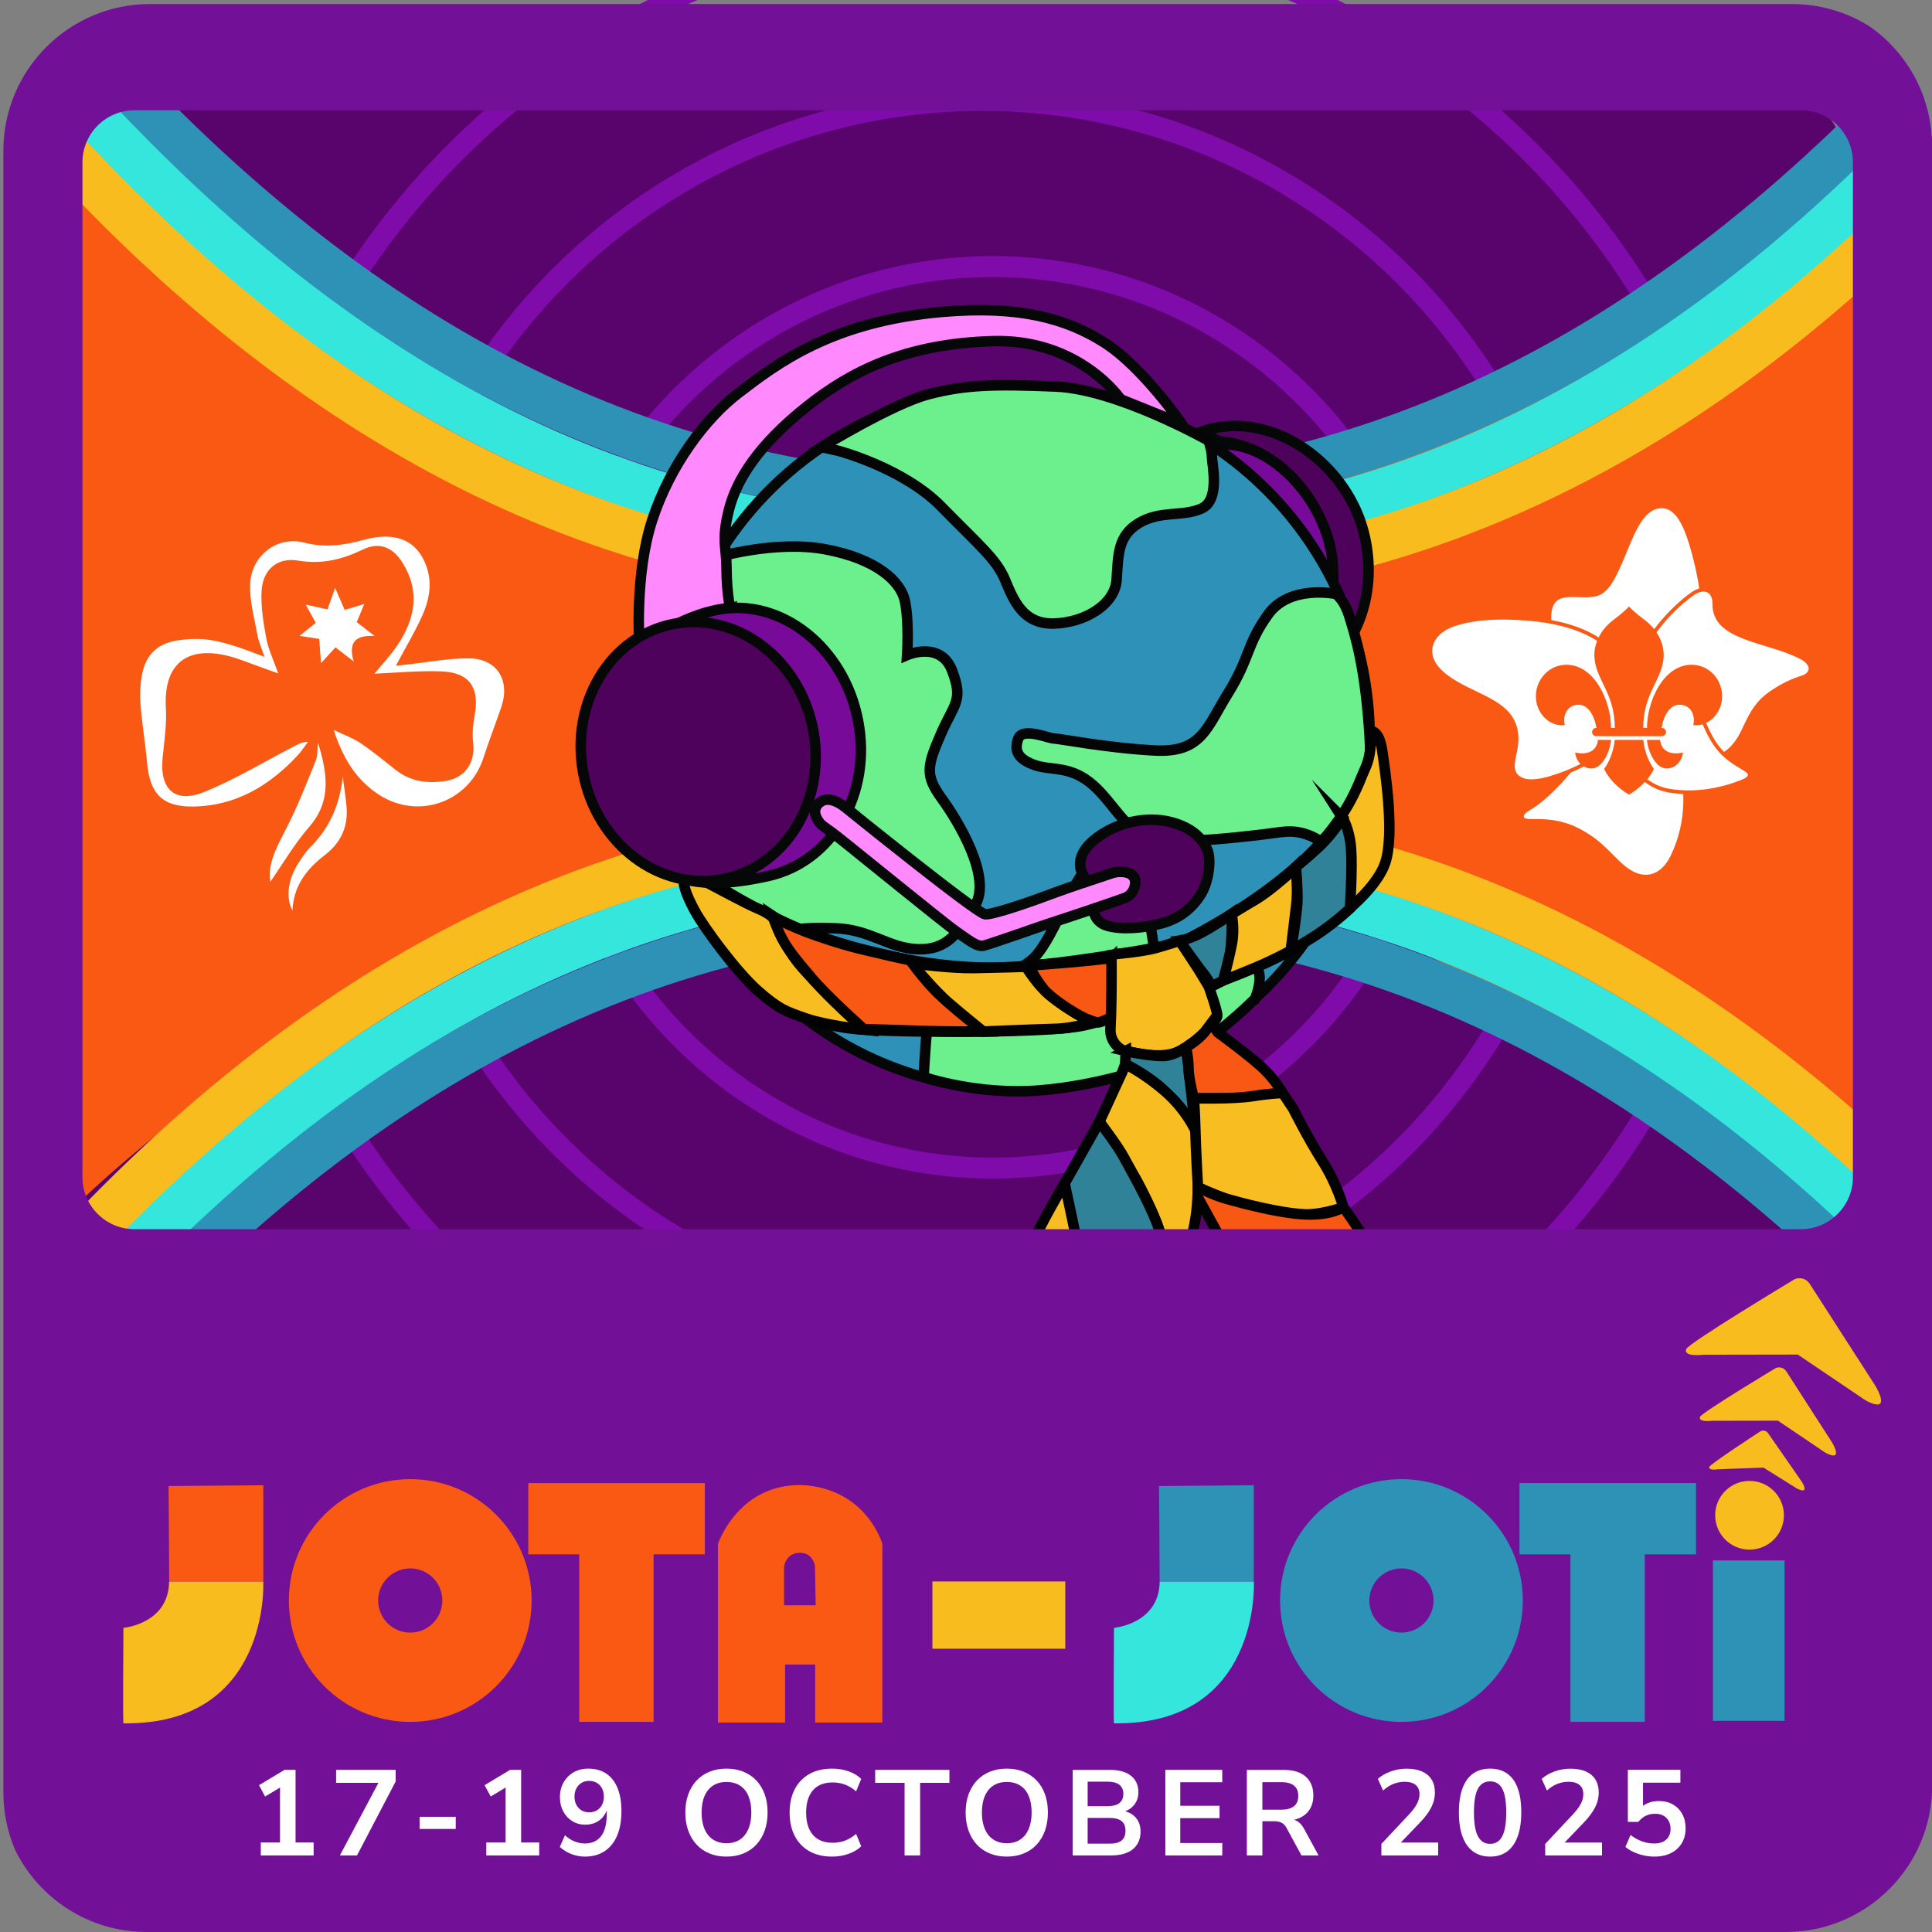 <?xml version="1.0" encoding="UTF-8"?>
<!-- Created with Inkscape (http://www.inkscape.org/) -->
<svg width="48.75mm" height="48.75mm" version="1.1" viewBox="0 0 48.75 48.75" xmlns="http://www.w3.org/2000/svg" xmlns:xlink="http://www.w3.org/1999/xlink">
 <rect x="0" y="0" width="48.75" height="48.75" fill="#808080" stroke="none"/>
 <defs>
  <clipPath id="SVGID_10_">
   <use overflow="visible" xlink:href="#SVGID_9_"/>
  </clipPath>
  <rect id="SVGID_9_" width="595.28" height="841.89"/>
  <clipPath id="clipPath36">
   <path d="m125.75 124.14h-41.357c-2.042 0-3.696 1.655-3.696 3.696v41.357c0 2.042 1.655 3.697 3.696 3.697h41.357c2.042 0 3.697-1.655 3.697-3.697v-41.357c0-2.042-1.655-3.696-3.697-3.696" stroke-width=".265"/>
  </clipPath>
 </defs>
 <g transform="translate(-80.692 -124.14)">
  <g clip-path="url(#clipPath36)">
   <path transform="matrix(.265 0 0 .265 25.859 56.783)" d="m377.36 373.02h-159.43c-2.74 0-4.961-2.221-4.961-4.961v-99.411c0-2.74 2.221-4.961 4.961-4.961h159.43c2.74 0 4.961 2.221 4.961 4.961v99.411c0 2.74-2.221 4.961-4.961 4.961" clip-path="none" fill="#59046c"/>
   <g fill="none" stroke="#7f0baa" stroke-miterlimit="10" stroke-width="2">
    <ellipse transform="matrix(.265 0 0 .265 25.859 56.783)" cx="301.45" cy="322.48" rx="42.273" ry="42.922" clip-path="none"/>
    <ellipse transform="matrix(.265 0 0 .265 25.859 56.783)" cx="300.45" cy="321.9" rx="57.287" ry="58.167" clip-path="none"/>
    <ellipse transform="matrix(.265 0 0 .265 25.859 56.783)" cx="301.45" cy="321.45" rx="72.962" ry="74.082" clip-path="none"/>
   </g>
   <path transform="matrix(.265 0 0 .265 25.859 56.783)" d="m214.48 277.72 0.122 90.805s38.421-37.679 82.513-36.07c44.091 1.609 86.648 39.545 86.648 39.545l-0.382-106.04s-43.718 40.549-84.013 41.71c-43.873 1.264-84.643-39.255-84.643-39.255v0.634z" clip-path="none" fill="#f95913"/>
   <path transform="matrix(.265 0 0 .265 25.859 56.783)" d="m300.4 303.74c-36.295 0-64.632-19.129-85.841-42.443l2.431-3.914c21.208 23.314 48.23 42.144 84.525 42.144z" clip-path="none" fill="#2e91b6"/>
   <path transform="matrix(.265 0 0 .265 25.859 56.783)" d="m298.67 307.83c-36.295 0-64.632-19.129-85.841-42.443l2.431-3.914c21.208 23.314 48.23 42.144 84.525 42.144z" clip-path="none" fill="#34e6db"/>
   <path transform="matrix(.265 0 0 .265 25.859 56.783)" d="m296.44 311.67c-36.295 0-64.632-19.129-85.841-42.443l2.431-3.914c21.208 23.314 48.23 42.144 84.525 42.144z" clip-path="none" fill="#f8bc1f"/>
   <path transform="matrix(.265 0 0 .265 25.859 56.783)" d="m306.94 303.74c36.295 0 64.632-19.129 85.841-42.443l-2.431-3.914c-21.208 23.314-48.23 42.144-84.525 42.144z" clip-path="none" fill="#2e91b6"/>
   <path transform="matrix(.265 0 0 .265 25.859 56.783)" d="m308.67 307.83c36.295 0 64.632-19.129 85.841-42.443l-2.431-3.914c-21.208 23.314-48.23 42.144-84.525 42.144z" clip-path="none" fill="#34e6db"/>
   <path transform="matrix(.265 0 0 .265 25.859 56.783)" d="m310.9 311.67c36.295 0 64.632-19.129 85.841-42.443l-2.431-3.914c-21.208 23.314-48.23 42.144-84.525 42.144z" clip-path="none" fill="#f8bc1f"/>
   <path transform="matrix(.265 0 0 .265 25.859 56.783)" d="m307.2 338.72c36.295 0 64.632 19.129 85.841 42.443l-2.431 3.914c-21.208-23.314-48.23-42.144-84.525-42.144z" clip-path="none" fill="#2e91b6"/>
   <path transform="matrix(.265 0 0 .265 25.859 56.783)" d="m308.93 334.63c36.295 0 64.632 19.129 85.841 42.443l-2.431 3.914c-21.208-23.314-48.23-42.144-84.525-42.144z" clip-path="none" fill="#34e6db"/>
   <path transform="matrix(.265 0 0 .265 25.859 56.783)" d="m311.16 330.79c36.295 0 64.632 19.129 85.841 42.443l-2.431 3.914c-21.208-23.314-48.23-42.144-84.525-42.144z" clip-path="none" fill="#f8bc1f"/>
   <path transform="matrix(.265 0 0 .265 25.859 56.783)" d="m300.66 338.72c-36.295 0-64.632 19.129-85.841 42.443l2.431 3.914c21.208-23.314 48.23-42.144 84.525-42.144z" clip-path="none" fill="#2e91b6"/>
   <path transform="matrix(.265 0 0 .265 25.859 56.783)" d="m298.93 334.63c-36.295 0-64.632 19.129-85.841 42.443l2.431 3.914c21.208-23.314 48.23-42.144 84.525-42.144z" clip-path="none" fill="#34e6db"/>
   <path transform="matrix(.265 0 0 .265 25.859 56.783)" d="m296.7 330.79c-36.295 0-64.632 19.129-85.841 42.443l2.431 3.914c21.208-23.314 48.23-42.144 84.525-42.144z" clip-path="none" fill="#f8bc1f"/>
   <path transform="matrix(.265 0 0 .265 25.859 56.783)" d="m323 296.2c4.668 0.33 9.005 4.199 10.398 9.736 0.926 3.687 0.353 7.341-1.302 10.108l2.428 0.302c2.44-2.913 3.397-7.333 2.173-11.749-1.799-6.492-8.884-11.557-15.38-9.328z" clip-path="none" fill="#4f025b"/>
   <path transform="matrix(.265 0 0 .265 25.859 56.783)" d="m323 296.2c4.668 0.33 9.005 4.199 10.398 9.736 0.926 3.687 0.353 7.341-1.302 10.108l2.428 0.302c2.44-2.913 3.397-7.333 2.173-11.749-1.799-6.492-8.884-11.557-15.38-9.328z" clip-path="none" fill="none" stroke="#060707" stroke-miterlimit="10"/>
   <path transform="matrix(.265 0 0 .265 25.859 56.783)" d="m333.85 308.69c0 6.122-2.764 10.984-7.638 10.984-4.875 0-10.306-5.354-10.306-11.476 0-6.123 2.777-11.705 7.651-11.705s10.293 6.075 10.293 12.197" clip-path="none" fill="#770a98"/>
   <path transform="matrix(.265 0 0 .265 25.859 56.783)" d="m333.85 308.69c0 6.122-2.764 10.984-7.638 10.984-4.875 0-10.306-5.354-10.306-11.476 0-6.123 2.777-11.705 7.651-11.705s10.293 6.075 10.293 12.197z" clip-path="none" fill="none" stroke="#060707" stroke-miterlimit="10"/>
   <path transform="matrix(.265 0 0 .265 25.859 56.783)" d="m337.34 324.51c0 18.491-14.985 33.481-33.469 33.481s-33.469-14.99-33.469-33.481c0-11.557 5.853-21.746 14.756-27.763 5.342-3.61 11.781-5.718 18.713-5.718 18.484 0 33.469 14.99 33.469 33.481" clip-path="none" fill="#2e91b7"/>
   <path transform="matrix(.265 0 0 .265 25.859 56.783)" d="m337.34 324.51c0 18.491-14.985 33.481-33.469 33.481s-33.469-14.99-33.469-33.481c0-11.557 5.853-21.746 14.756-27.763 5.342-3.61 11.781-5.718 18.713-5.718 18.484 0 33.469 14.99 33.469 33.481z" clip-path="none" fill="none" stroke="#050606" stroke-miterlimit="10"/>
   <path transform="matrix(.265 0 0 .265 25.859 56.783)" d="m286.8 297.12s6.163 1.631 9.761 5.31c3.597 3.679 5.232 4.987 6.05 6.95 0.818 1.962 1.717 4.251 4.66 4.169 2.944-0.081 5.805-1.798 5.969-4.169 0.163-2.371 0.081-4.17 2.125-5.397 2.044-1.226 4.17-0.572 5.969-1.389 1.799-0.818 0.981-4.252 0.981-4.906s-0.327-1.553-0.327-1.553-8.667-4.906-14.553-5.151c-5.887-0.246-8.667-0.164-12.101 0.735-3.434 0.9-10.176 5.028-10.176 5.028z" clip-path="none" fill="#6cf08d"/>
   <path transform="matrix(.265 0 0 .265 25.859 56.783)" d="m286.8 297.12s6.163 1.631 9.761 5.31c3.597 3.679 5.232 4.987 6.05 6.95 0.818 1.962 1.717 4.251 4.66 4.169 2.944-0.081 5.805-1.798 5.969-4.169 0.163-2.371 0.081-4.17 2.125-5.397 2.044-1.226 4.17-0.572 5.969-1.389 1.799-0.818 0.981-4.252 0.981-4.906s-0.327-1.553-0.327-1.553-8.667-4.906-14.553-5.151c-5.887-0.246-8.667-0.164-12.101 0.735-3.434 0.9-10.176 5.028-10.176 5.028z" clip-path="none" fill="none" stroke="#050505" stroke-miterlimit="10"/>
   <path transform="matrix(.265 0 0 .265 25.859 56.783)" d="m334.09 310.73s-4.358-0.918-6.423 1.95c-2.064 2.867-1.72 4.129-3.785 7.455-2.064 3.326-2.523 5.735-6.996 5.505-4.473-0.229-9.176-1.147-9.634-1.147-0.459 0-2.977-1.101-3.381 0.023s-0.06 1.927 1.545 2.501c1.606 0.573 3.441 0 5.62 1.949 2.18 1.95 3.212 4.818 6.194 5.162s7.57-0.23 9.634-0.459c2.065-0.23 2.982-0.574 4.588 0 1.606 0.573 3.556 2.408 3.556 2.408s2.713-4.797 2.332-11.561-1.424-9.955-1.945-11.648c-0.521-1.694-1.305-2.138-1.305-2.138" clip-path="none" fill="#6cf08d"/>
   <path transform="matrix(.265 0 0 .265 25.859 56.783)" d="m334.09 310.73s-4.358-0.918-6.423 1.95c-2.064 2.867-1.72 4.129-3.785 7.455-2.064 3.326-2.523 5.735-6.996 5.505-4.473-0.229-9.176-1.147-9.634-1.147-0.459 0-2.977-1.101-3.381 0.023s-0.06 1.927 1.545 2.501c1.606 0.573 3.441 0 5.62 1.949 2.18 1.95 3.212 4.818 6.194 5.162s7.57-0.23 9.634-0.459c2.065-0.23 2.982-0.574 4.588 0 1.606 0.573 3.556 2.408 3.556 2.408s2.713-4.797 2.332-11.561-1.424-9.955-1.945-11.648c-0.521-1.694-1.305-2.138-1.305-2.138z" clip-path="none" fill="none" stroke="#050505" stroke-miterlimit="10"/>
   <path transform="matrix(.265 0 0 .265 25.859 56.783)" d="m326.42 349.28s1.47-3.43-0.98-3.43-3.43 3.038-5.685 2.842c-2.254-0.196-2.744-2.646-3.234-6.077-0.49-3.43-4.215-6.959-5.881-5.88-1.666 1.078-3.528 7.35-5.586 8.919-2.059 1.568-4.509 2.744-7.155 3.528-2.647 0.784-2.745 3.234-2.843 4.509-0.098 1.274-0.196 3.038-0.196 3.038s5.097 1.764 11.076 1.274c5.978-0.49 12.349-2.548 14.995-4.214 2.647-1.667 5.489-4.509 5.489-4.509" clip-path="none" fill="#6cf08d"/>
   <path transform="matrix(.265 0 0 .265 25.859 56.783)" d="m326.42 349.28s1.47-3.43-0.98-3.43-3.43 3.038-5.685 2.842c-2.254-0.196-2.744-2.646-3.234-6.077-0.49-3.43-4.215-6.959-5.881-5.88-1.666 1.078-3.528 7.35-5.586 8.919-2.059 1.568-4.509 2.744-7.155 3.528-2.647 0.784-2.745 3.234-2.843 4.509-0.098 1.274-0.196 3.038-0.196 3.038s5.097 1.764 11.076 1.274c5.978-0.49 12.349-2.548 14.995-4.214 2.647-1.667 5.489-4.509 5.489-4.509z" clip-path="none" fill="none" stroke="#050505" stroke-miterlimit="10"/>
   <path transform="matrix(.265 0 0 .265 25.859 56.783)" d="m275.05 307.28s5.682-1.695 10.467-0.797c4.785 0.897 7.177 2.99 7.576 4.984 0.399 1.993 0.199 5.084 0.199 5.084s3.19-1.396 4.287 1.495c1.096 2.891 0.199 3.09-1.097 6.081-1.296 2.99-1.495 3.887 0.1 6.08 1.595 2.194 4.785 7.477 3.19 10.168-1.595 2.692-2.692 4.287-5.483 4.187s-4.486-1.894-7.875-1.994c-3.389-0.099-4.187 0.1-6.579 0.798-2.393 0.698-2.991 0.997-2.991 0.997s-5.582-6.38-5.981-14.654 0.299-12.062 1.595-16.747c1.333-4.819 2.592-5.682 2.592-5.682" clip-path="none" fill="#6cf08d"/>
   <path transform="matrix(.265 0 0 .265 25.859 56.783)" d="m275.05 307.28s5.682-1.695 10.467-0.797c4.785 0.897 7.177 2.99 7.576 4.984 0.399 1.993 0.199 5.084 0.199 5.084s3.19-1.396 4.287 1.495c1.096 2.891 0.199 3.09-1.097 6.081-1.296 2.99-1.495 3.887 0.1 6.08 1.595 2.194 4.785 7.477 3.19 10.168-1.595 2.692-2.692 4.287-5.483 4.187s-4.486-1.894-7.875-1.994c-3.389-0.099-4.187 0.1-6.579 0.798-2.393 0.698-2.991 0.997-2.991 0.997s-5.582-6.38-5.981-14.654 0.299-12.062 1.595-16.747c1.333-4.819 2.592-5.682 2.592-5.682z" clip-path="none" fill="none" stroke="#050505" stroke-miterlimit="10"/>
   <path transform="matrix(.265 0 0 .265 25.859 56.783)" d="m337.42 323.81s0.2 2.001-0.5 3.502c-0.701 1.501-1.601 5.002-6.604 9.405-5.002 4.402-11.205 7.303-11.205 7.303s-12.207 2.401-18.21 2.301-11.906-1.5-16.808-3.301c-4.903-1.801-10.605-5.603-10.605-5.603s-1.501-0.7-1.301 0.9c0.2 1.601 5.303 9.005 6.903 10.206 1.601 1.2 4.803 3.401 10.106 3.701 5.302 0.301 17.708 0.301 20.91-0.4 3.202-0.7 11.906-3.702 11.906-3.702s7.104-3.001 9.605-4.602 6.303-4.502 7.204-7.204c0.9-2.701 0-8.704-0.3-10.705-0.301-2.001-1.101-1.801-1.101-1.801" clip-path="none" fill="#f8bd21"/>
   <path transform="matrix(.265 0 0 .265 25.859 56.783)" d="m337.42 323.81s0.2 2.001-0.5 3.502c-0.701 1.501-1.601 5.002-6.604 9.405-5.002 4.402-11.205 7.303-11.205 7.303s-12.207 2.401-18.21 2.301-11.906-1.5-16.808-3.301c-4.903-1.801-10.605-5.603-10.605-5.603s-1.501-0.7-1.301 0.9c0.2 1.601 5.303 9.005 6.903 10.206 1.601 1.2 4.803 3.401 10.106 3.701 5.302 0.301 17.708 0.301 20.91-0.4 3.202-0.7 11.906-3.702 11.906-3.702s7.104-3.001 9.605-4.602 6.303-4.502 7.204-7.204c0.9-2.701 0-8.704-0.3-10.705-0.301-2.001-1.101-1.801-1.101-1.801z" clip-path="none" fill="none" stroke="#020202" stroke-miterlimit="10"/>
   <path transform="matrix(.265 0 0 .265 25.859 56.783)" d="m280.72 341.92s0.768 2.385 2.686 4.524 5.784 5.775 5.784 5.775-3.571-0.391-5.489-1.055c-1.918-0.663-2.593-0.868-4.616-2.647-2.023-1.778-5.121-5.982-6.006-7.605s-1.18-2.656-1.032-3.172c0.147-0.516 0.295-0.516 1.696 0.221 1.402 0.738 4.295 2.293 5.181 2.662 0.885 0.368 1.722 0.854 1.796 1.297" clip-path="none" fill="#f8bd21"/>
   <path transform="matrix(.265 0 0 .265 25.859 56.783)" d="m280.72 341.92s0.768 2.385 2.686 4.524 5.784 5.775 5.784 5.775-3.571-0.391-5.489-1.055c-1.918-0.663-2.593-0.868-4.616-2.647-2.023-1.778-5.121-5.982-6.006-7.605s-1.18-2.656-1.032-3.172c0.147-0.516 0.295-0.516 1.696 0.221 1.402 0.738 4.295 2.293 5.181 2.662 0.885 0.368 1.722 0.854 1.796 1.297z" clip-path="none" fill="none" stroke="#020202" stroke-miterlimit="10"/>
   <path transform="matrix(.265 0 0 .265 25.859 56.783)" d="m293.57 345.61s1.379 1.896 2.545 3.044c1.551 1.527 4.441 3.743 4.441 3.743s-3.236 0.026-5.539-0.05c-2.31-0.077-5.852-0.18-5.852-0.18s-3.368-2.983-5.014-4.929c-1.647-1.946-2.24-2.692-2.807-3.774-0.448-0.853-0.86-2.066-0.86-2.066s1.322 0.896 4.303 1.916c3.483 1.193 4.714 1.346 6.249 1.73 0.825 0.206 2.534 0.566 2.534 0.566" clip-path="none" fill="#f95814"/>
   <path transform="matrix(.265 0 0 .265 25.859 56.783)" d="m293.57 345.61s1.379 1.896 2.545 3.044c1.551 1.527 4.441 3.743 4.441 3.743s-3.236 0.026-5.539-0.05c-2.31-0.077-5.852-0.18-5.852-0.18s-3.368-2.983-5.014-4.929c-1.647-1.946-2.24-2.692-2.807-3.774-0.448-0.853-0.86-2.066-0.86-2.066s1.322 0.896 4.303 1.916c3.483 1.193 4.714 1.346 6.249 1.73 0.825 0.206 2.534 0.566 2.534 0.566z" clip-path="none" fill="none" stroke="#020202" stroke-miterlimit="10"/>
   <path transform="matrix(.265 0 0 .265 25.859 56.783)" d="m304.61 346.23s1.103 1.78 2.227 2.69c1.976 1.597 4.035 2.605 4.035 2.605s-1.726 0.578-3.533 0.62-6.787 0.254-6.787 0.254-2.036-1.63-3.339-2.765c-1.302-1.135-2.983-3.152-2.983-3.152l-0.252-0.546s3.488 0.462 5.715 0.42 4.917-0.126 4.917-0.126" clip-path="none" fill="#f8bd21"/>
   <path transform="matrix(.265 0 0 .265 25.859 56.783)" d="m304.61 346.23s1.103 1.78 2.227 2.69c1.976 1.597 4.035 2.605 4.035 2.605s-1.726 0.578-3.533 0.62-6.787 0.254-6.787 0.254-2.036-1.63-3.339-2.765c-1.302-1.135-2.983-3.152-2.983-3.152l-0.252-0.546s3.488 0.462 5.715 0.42 4.917-0.126 4.917-0.126z" clip-path="none" fill="none" stroke="#020202" stroke-miterlimit="10"/>
   <path transform="matrix(.265 0 0 .265 25.859 56.783)" d="m312.81 345.4 0.118 5.576s-1.101 0.498-1.363 0.551c-0.262 0.052-1.179-0.262-2.175-0.839s-2.202-1.415-2.883-2.096c-0.681-0.682-1.651-2.464-1.651-2.464s2.018-0.157 3.905-0.314c1.887-0.158 4.049-0.414 4.049-0.414" clip-path="none" fill="#f95814"/>
   <path transform="matrix(.265 0 0 .265 25.859 56.783)" d="m312.81 345.4 0.118 5.576s-1.101 0.498-1.363 0.551c-0.262 0.052-1.179-0.262-2.175-0.839s-2.202-1.415-2.883-2.096c-0.681-0.682-1.651-2.464-1.651-2.464s2.018-0.157 3.905-0.314c1.887-0.158 4.049-0.414 4.049-0.414z" clip-path="none" fill="none" stroke="#020202" stroke-miterlimit="10"/>
   <path transform="matrix(.265 0 0 .265 25.859 56.783)" d="m313.19 345.02s2.568-0.237 3.714-0.553c1.145-0.316 2.331-0.711 2.331-0.711s1.422 2.133 1.817 2.765 0.963 1.603 0.963 1.603 0.815 2.269 0.815 2.783c0 0.513-2.331 2.884-3.99 3.516-1.66 0.632-4.342-0.129-4.737-0.168-0.395-0.04-1.53-0.751-1.451-2.133 0.08-1.383 0.103-3.586 0.103-4.85v-2.173z" clip-path="none" fill="#f8bd21"/>
   <path transform="matrix(.265 0 0 .265 25.859 56.783)" d="m313.19 345.02s2.568-0.237 3.714-0.553c1.145-0.316 2.331-0.711 2.331-0.711s1.422 2.133 1.817 2.765 0.963 1.603 0.963 1.603 0.815 2.269 0.815 2.783c0 0.513-2.331 2.884-3.99 3.516-1.66 0.632-4.342-0.129-4.737-0.168-0.395-0.04-1.53-0.751-1.451-2.133 0.08-1.383 0.103-3.586 0.103-4.85v-2.173z" clip-path="none" fill="none" stroke="#020202" stroke-miterlimit="10"/>
   <path transform="matrix(.265 0 0 .265 25.859 56.783)" d="m324.2 341.21s0.07 2.6-0.211 4.111-0.597 2.213-0.597 2.213l-1.089 0.562s-0.492-0.878-0.879-1.335c-0.386-0.456-2.19-3.007-2.19-3.007s1.066-0.12 2.753-1.139c1.686-1.018 2.213-1.405 2.213-1.405" clip-path="none" fill="#308299"/>
   <path transform="matrix(.265 0 0 .265 25.859 56.783)" d="m324.2 341.21s0.07 2.6-0.211 4.111-0.597 2.213-0.597 2.213l-1.089 0.562s-0.492-0.878-0.879-1.335c-0.386-0.456-2.19-3.007-2.19-3.007s1.066-0.12 2.753-1.139c1.686-1.018 2.213-1.405 2.213-1.405z" clip-path="none" fill="none" stroke="#020202" stroke-miterlimit="10"/>
   <path transform="matrix(.265 0 0 .265 25.859 56.783)" d="m329.57 337.45s-1.881 1.678-3.101 2.39c-1.221 0.711-2.276 1.371-2.276 1.371s0.287 1.383 0.038 2.747-0.846 3.577-0.846 3.577 2.626-0.984 4.355-1.797c1.728-0.814 2.084-1.068 2.084-1.068s0.236-2.004 0.509-4.22c0.216-1.756-0.021-3.733-0.021-3.733z" clip-path="none" fill="#f8bd21"/>
   <path transform="matrix(.265 0 0 .265 25.859 56.783)" d="m329.57 337.45s-1.881 1.678-3.101 2.39c-1.221 0.711-2.276 1.371-2.276 1.371s0.287 1.383 0.038 2.747-0.846 3.577-0.846 3.577 2.626-0.984 4.355-1.797c1.728-0.814 2.084-1.068 2.084-1.068s0.236-2.004 0.509-4.22c0.216-1.756-0.021-3.733-0.021-3.733z" clip-path="none" fill="none" stroke="#020202" stroke-miterlimit="10"/>
   <path transform="matrix(.265 0 0 .265 25.859 56.783)" d="m334.76 332.06s-1.021 1.604-2.187 2.698c-1.167 1.093-2.258 1.961-2.258 1.961s0.143 1.538 0.143 2.996c0 1.459-0.631 4.956-0.631 4.956s1.579-0.857 3.037-1.878 2.595-2.105 2.595-2.105 0.249-3.816 0.103-5.712c-0.146-1.895-0.802-2.916-0.802-2.916" clip-path="none" fill="#308299"/>
   <path transform="matrix(.265 0 0 .265 25.859 56.783)" d="m334.76 332.06s-1.021 1.604-2.187 2.698c-1.167 1.093-2.258 1.961-2.258 1.961s0.143 1.538 0.143 2.996c0 1.459-0.631 4.956-0.631 4.956s1.579-0.857 3.037-1.878 2.595-2.105 2.595-2.105 0.249-3.816 0.103-5.712c-0.146-1.895-0.802-2.916-0.802-2.916z" clip-path="none" fill="none" stroke="#020202" stroke-miterlimit="10"/>
   <path transform="matrix(.265 0 0 .265 25.859 56.783)" d="m314.1 354.25-0.038 1.249s2.276 1.084 3.784 2.592c1.161 1.161 2.89 3.728 2.89 3.728s-0.472-4.489-0.649-5.965c-0.178-1.477-0.237-1.949-0.237-1.949s-1.181 0.826-2.185 0.826c-1.54 0-3.565-0.481-3.565-0.481" clip-path="none" fill="#308299"/>
   <path transform="matrix(.265 0 0 .265 25.859 56.783)" d="m314.1 354.25-0.038 1.249s2.276 1.084 3.784 2.592c1.161 1.161 2.89 3.728 2.89 3.728s-0.472-4.489-0.649-5.965c-0.178-1.477-0.237-1.949-0.237-1.949s-1.181 0.826-2.185 0.826c-1.54 0-3.565-0.481-3.565-0.481z" clip-path="none" fill="none" stroke="#020202" stroke-miterlimit="10"/>
   <path transform="matrix(.265 0 0 .265 25.859 56.783)" d="m313.78 356.25-2.182 4.741s2.597 3.686 3.954 6.336c1.58 3.086 2.293 5.285 2.368 6.64s0.225 2.753 0.225 2.753 2.483-3.01 2.785-8.203c0.301-5.193-0.193-6.696-0.193-6.696s-0.855-1.961-2.89-3.729c-2.035-1.767-3.784-2.591-3.784-2.591z" clip-path="none" fill="#f8bd21"/>
   <path transform="matrix(.265 0 0 .265 25.859 56.783)" d="m313.78 356.25-2.182 4.741s2.597 3.686 3.954 6.336c1.58 3.086 2.293 5.285 2.368 6.64s0.225 2.753 0.225 2.753 2.483-3.01 2.785-8.203c0.301-5.193-0.193-6.696-0.193-6.696s-0.855-1.961-2.89-3.729c-2.035-1.767-3.784-2.591-3.784-2.591z" clip-path="none" fill="none" stroke="#020202" stroke-miterlimit="10"/>
   <path transform="matrix(.265 0 0 .265 25.859 56.783)" d="m311.6 360.99-3.311 5.87s0.551 3.949 1.354 6.472c0.614 1.928 2.484 5.043 2.484 5.043l5.546-1.155s0.324-4.189-0.579-6.522-2.559-5.193-3.161-6.321c-0.602-1.129-2.333-3.387-2.333-3.387" clip-path="none" fill="#308299"/>
   <path transform="matrix(.265 0 0 .265 25.859 56.783)" d="m311.6 360.99-3.311 5.87s0.551 3.949 1.354 6.472c0.614 1.928 2.484 5.043 2.484 5.043l5.546-1.155s0.324-4.189-0.579-6.522-2.559-5.193-3.161-6.321c-0.602-1.129-2.333-3.387-2.333-3.387z" clip-path="none" fill="none" stroke="#020202" stroke-miterlimit="10"/>
   <path transform="matrix(.265 0 0 .265 25.859 56.783)" d="m304.6 377.62s-0.151-2.86 0.527-4.741c0.677-1.882 3.161-6.021 3.161-6.021s0.828 3.838 1.279 6.021c0.355 1.714 2.559 5.494 2.559 5.494l-1.43 0.376h-5.795z" clip-path="none" fill="#f8bd21"/>
   <path transform="matrix(.265 0 0 .265 25.859 56.783)" d="m304.6 377.62s-0.151-2.86 0.527-4.741c0.677-1.882 3.161-6.021 3.161-6.021s0.828 3.838 1.279 6.021c0.355 1.714 2.559 5.494 2.559 5.494l-1.43 0.376h-5.795z" clip-path="none" fill="none" stroke="#020202" stroke-miterlimit="10"/>
   <path transform="matrix(.265 0 0 .265 25.859 56.783)" d="m322.87 352.48s3.287 2.391 4.483 3.586c1.195 1.195 1.733 2.277 1.733 2.277s-3.028 0.413-5.22 0.413h-3.287s-0.495-1.916-0.497-2.9c-1e-3 -0.985-0.236-1.95-0.236-1.95s1.231-0.729 1.829-1.526l0.597-0.797z" clip-path="none" fill="#f95814"/>
   <path transform="matrix(.265 0 0 .265 25.859 56.783)" d="m322.87 352.48s3.287 2.391 4.483 3.586c1.195 1.195 1.733 2.277 1.733 2.277s-3.028 0.413-5.22 0.413h-3.287s-0.495-1.916-0.497-2.9c-1e-3 -0.985-0.236-1.95-0.236-1.95s1.231-0.729 1.829-1.526l0.597-0.797z" clip-path="none" fill="none" stroke="#020202" stroke-miterlimit="10"/>
   <path transform="matrix(.265 0 0 .265 25.859 56.783)" d="m330.05 359.75s1.395 2.789 2.789 4.981c1.395 2.191 1.992 4.383 1.992 4.383s-2.39 0.996-5.478 0.697-4.881-1.195-5.977-1.594c-1.096-0.398-2.391-0.996-2.391-0.996s-0.192-3.233-0.245-5.402c-0.054-2.169-0.153-3.065-0.153-3.065s3.685 0.099 5.578-0.199c1.893-0.299 2.889-0.299 2.889-0.299z" clip-path="none" fill="#f8bd21"/>
   <path transform="matrix(.265 0 0 .265 25.859 56.783)" d="m330.05 359.75s1.395 2.789 2.789 4.981c1.395 2.191 1.992 4.383 1.992 4.383s-2.39 0.996-5.478 0.697-4.881-1.195-5.977-1.594c-1.096-0.398-2.391-0.996-2.391-0.996s-0.192-3.233-0.245-5.402c-0.054-2.169-0.153-3.065-0.153-3.065s3.685 0.099 5.578-0.199c1.893-0.299 2.889-0.299 2.889-0.299z" clip-path="none" fill="none" stroke="#020202" stroke-miterlimit="10"/>
   <path transform="matrix(.265 0 0 .265 25.859 56.783)" d="m320.97 368.18s2.8 5.018 3.497 6.512c0.698 1.494 1.494 2.59 1.494 2.59l14.743 0.1s-2.49-2.79-3.486-4.583-2.391-3.685-2.391-3.685-1.096 0.797-3.586 0.697-6.176-1.096-7.571-1.494c-1.394-0.399-2.689-1.096-2.689-1.096z" clip-path="none" fill="#f95814"/>
   <path transform="matrix(.265 0 0 .265 25.859 56.783)" d="m320.97 368.18s2.8 5.018 3.497 6.512c0.698 1.494 1.494 2.59 1.494 2.59l14.743 0.1s-2.49-2.79-3.486-4.583-2.391-3.685-2.391-3.685-1.096 0.797-3.586 0.697-6.176-1.096-7.571-1.494c-1.394-0.399-2.689-1.096-2.689-1.096z" clip-path="none" fill="none" stroke="#020202" stroke-miterlimit="10"/>
   <path transform="matrix(.265 0 0 .265 25.859 56.783)" d="m313.63 292.2s-3.911-5.782-12.186-5.539c-8.275 0.244-13.458 2.844-17.701 6.218-4.576 3.639-6.693 6.936-7.423 9.857s-0.221 3.549-0.225 5.496c-6e-3 2.496 0.477 4.932 0.487 3.9l-8.78 3.503s-0.487-6.693 1.216-11.926c1.704-5.232 5.071-9.7 8.209-12.099 3.694-2.825 8.89-6.827 19.415-7.736 7.239-0.625 11.754 0.597 15.404 2.909 3.651 2.312 7.401 7.758 7.401 7.758z" clip-path="none" fill="#ff89fd"/>
   <path transform="matrix(.265 0 0 .265 25.859 56.783)" d="m313.63 292.2s-3.911-5.782-12.186-5.539c-8.275 0.244-13.458 2.844-17.701 6.218-4.576 3.639-6.693 6.936-7.423 9.857s-0.221 3.549-0.225 5.496c-6e-3 2.496 0.477 4.932 0.487 3.9l-8.78 3.503s-0.487-6.693 1.216-11.926c1.704-5.232 5.071-9.7 8.209-12.099 3.694-2.825 8.89-6.827 19.415-7.736 7.239-0.625 11.754 0.597 15.404 2.909 3.651 2.312 7.401 7.758 7.401 7.758z" clip-path="none" fill="none" stroke="#060707" stroke-miterlimit="10"/>
   <path transform="matrix(.265 0 0 .265 25.859 56.783)" d="m288.62 322.8c1.347 6.999-2.502 13.421-8.507 14.778-9.968 2.255-12.169-1.491-15.879-7.577-5.539-9.085 4.957-16.604 11.002-17.767s12.037 3.567 13.384 10.566" clip-path="none" fill="#770a98"/>
   <path transform="matrix(.265 0 0 .265 25.859 56.783)" d="m288.62 322.8c1.347 6.999-2.502 13.421-8.507 14.778-9.968 2.255-12.169-1.491-15.879-7.577-5.539-9.085 4.957-16.604 11.002-17.767s12.037 3.567 13.384 10.566z" clip-path="none" fill="none" stroke="#060707" stroke-miterlimit="10"/>
   <path transform="matrix(.265 0 0 .265 25.859 56.783)" d="m284.58 323.92c1.293 6.717-2.56 13.106-8.605 14.269s-11.993-3.339-13.286-10.056c-1.292-6.718 2.56-13.106 8.605-14.27 6.045-1.163 11.993 3.34 13.286 10.057" clip-path="none" fill="#4f025b"/>
   <ellipse transform="matrix(.26 -.05 .05 .26 10.862 72.02)" cx="273.64" cy="326.02" rx="11.146" ry="12.386" clip-path="none" fill="none" stroke="#060707" stroke-miterlimit="10"/>
   <path transform="matrix(.265 0 0 .265 25.859 56.783)" d="m287.39 331.04s12.454 10.063 13.313 10.189c0.603 0.088 3.851-1.007 5.988-1.808 2.136-0.801 6.306-2.176 6.306-2.176s1.689-0.406 2.018 0.78c0.205 0.736-0.287 1.402-0.821 1.616-0.534 0.213-8.064 2.702-8.064 2.702s-4.893 1.716-5.534 1.877c-0.641 0.16-1.442-0.534-2.617-1.336-1.174-0.801-11.161-8.971-11.855-9.452-0.695-0.481-1.015-0.748-1.015-0.748s-1.068-1.068-0.32-1.922c0.747-0.855 1.853-0.309 2.601 0.278" clip-path="none" fill="#ff89fd"/>
   <path transform="matrix(.265 0 0 .265 25.859 56.783)" d="m287.39 331.04s12.454 10.063 13.313 10.189c0.603 0.088 3.851-1.007 5.988-1.808 2.136-0.801 6.306-2.176 6.306-2.176s1.689-0.406 2.018 0.78c0.205 0.736-0.287 1.402-0.821 1.616-0.534 0.213-8.064 2.702-8.064 2.702s-4.893 1.716-5.534 1.877c-0.641 0.16-1.442-0.534-2.617-1.336-1.174-0.801-11.161-8.971-11.855-9.452-0.695-0.481-1.015-0.748-1.015-0.748s-1.068-1.068-0.32-1.922c0.747-0.855 1.853-0.309 2.601 0.278z" clip-path="none" fill="none" stroke="#070808" stroke-miterlimit="10"/>
   <path transform="matrix(.265 0 0 .265 25.859 56.783)" d="m310.08 337.52s-1.161-1.522 0.968-3.319c2.129-1.798 5.109-2.318 7.332-1.751 2.224 0.568 3.123 1.751 3.501 2.649 0.379 0.899 0.158 3.043-0.662 4.305-0.797 1.226-1.932 2.217-3.682 2.691-1.751 0.473-3.84 0.621-5.164 0.242-1.325-0.378-1.348-1.602-1.348-1.602l2.848-0.999c0.287-0.09 0.554-0.244 0.746-0.475 0.218-0.263 0.428-0.67 0.388-1.239-0.08-1.125-2.019-0.779-2.019-0.779l-2.567 0.855z" clip-path="none" fill="#4f025b"/>
   <path transform="matrix(.265 0 0 .265 25.859 56.783)" d="m310.08 337.52s-1.161-1.522 0.968-3.319c2.129-1.798 5.109-2.318 7.332-1.751 2.224 0.568 3.123 1.751 3.501 2.649 0.379 0.899 0.158 3.043-0.662 4.305-0.797 1.226-1.932 2.217-3.682 2.691-1.751 0.473-3.84 0.621-5.164 0.242-1.325-0.378-1.348-1.602-1.348-1.602l2.848-0.999c0.287-0.09 0.554-0.244 0.746-0.475 0.218-0.263 0.428-0.67 0.388-1.239-0.08-1.125-2.019-0.779-2.019-0.779l-2.567 0.855z" clip-path="none" fill="none" stroke="#060707" stroke-miterlimit="10"/>
   <path transform="matrix(.265 0 0 .265 25.859 56.783)" d="m377.52 254.56h-156.31c-7.716 0-13.971 6.255-13.971 13.971v156.31c0 7.716 6.255 13.972 13.971 13.972h156.31c7.716 0 13.972-6.256 13.972-13.972v-156.31c0-7.716-6.256-13.971-13.972-13.971m5.83 111.7c0 2.74-2.221 4.961-4.961 4.961h-158.66c-2.74 0-4.961-2.221-4.961-4.961v-96.622c0-2.74 2.221-4.961 4.961-4.961h158.66c2.74 0 4.961 2.221 4.961 4.961z" clip-path="none" fill="#731098"/>
   <path transform="matrix(.265 0 0 .265 25.859 56.783)" d="m245.98 395.02c-6.383 0-11.557 5.174-11.557 11.557 0 6.382 5.174 11.557 11.557 11.557s11.557-5.175 11.557-11.557c0-6.383-5.174-11.557-11.557-11.557m0 14.613c-1.688 0-3.056-1.368-3.056-3.056s1.368-3.057 3.056-3.057 3.056 1.369 3.056 3.057-1.368 3.056-3.056 3.056" clip-path="url(#SVGID_10_)" fill="#f95913"/>
   <path transform="matrix(.265 0 0 .265 25.859 56.783)" d="m340.36 395.02c-6.383 0-11.557 5.174-11.557 11.557 0 6.382 5.174 11.557 11.557 11.557s11.557-5.175 11.557-11.557c0-6.383-5.174-11.557-11.557-11.557m0 14.613c-1.688 0-3.056-1.368-3.056-3.056s1.368-3.057 3.056-3.057 3.056 1.369 3.056 3.057-1.368 3.056-3.056 3.056" clip-path="url(#SVGID_10_)" fill="#2e91b6"/>
   <polygon transform="matrix(.265 0 0 .265 25.859 56.783)" points="262.07 418.13 269.15 418.13 269.15 402.18 274.03 402.18 274.03 395.39 257.22 395.39 257.22 402.18 262.07 402.18" clip-path="url(#SVGID_10_)" fill="#f95913"/>
   <polygon transform="matrix(.265 0 0 .265 25.859 56.783)" points="356.45 418.13 363.53 418.13 363.53 402.18 368.41 402.18 368.41 395.39 351.6 395.39 351.6 402.18 356.45 402.18" clip-path="url(#SVGID_10_)" fill="#2e91b6"/>
   <path transform="matrix(.265 0 0 .265 25.859 56.783)" d="m283.24 395.58-0.356 4e-3c-5.763 0.109-7.607 5.607-7.607 5.607v17.009h6.395v-5.525l1.315 1e-3 0.029-1e-3h1.523v5.525h6.395v-17.009s-1.481-5.301-7.694-5.611m-1.666 11.449v-3.661s0.137-1.3 1.471-1.334 1.471 1.3 1.471 1.3l0.069 3.695z" clip-path="url(#SVGID_10_)" fill="#f95913"/>
   <rect transform="matrix(.265 0 0 .265 25.859 56.783)" x="295.7" y="404.76" width="12.651" height="6.406" clip-path="url(#SVGID_10_)" fill="#f8bc1f"/>
   <path transform="matrix(.265 0 0 .265 25.859 56.783)" d="m223.02 404.76c-0.039 4.057-4.35 4.418-4.35 4.418s-0.064 9.093 0 9.093c13.936 0.184 13.319-13.383 13.319-13.383v-0.128z" clip-path="url(#SVGID_10_)" fill="#f8bc1f"/>
   <path transform="matrix(.265 0 0 .265 25.859 56.783)" d="m231.99 395.6-9.022 0.076s0.049 5.174 0.057 9.017c0 0.023-4e-3 0.042-4e-3 0.064h8.969z" clip-path="url(#SVGID_10_)" fill="#f95913"/>
   <path transform="matrix(.265 0 0 .265 25.859 56.783)" d="m317.34 404.76c-0.039 4.057-4.35 4.418-4.35 4.418s-0.064 9.093 0 9.093c13.936 0.184 13.319-13.383 13.319-13.383v-0.128z" clip-path="url(#SVGID_10_)" fill="#34e6db"/>
   <path transform="matrix(.265 0 0 .265 25.859 56.783)" d="m326.3 395.6-9.022 0.076s0.049 5.174 0.057 9.017c0 0.023-4e-3 0.042-4e-3 0.064h8.969z" clip-path="url(#SVGID_10_)" fill="#2e91b6"/>
   <rect transform="matrix(.265 0 0 .265 25.859 56.783)" x="370.02" y="402.76" width="6.819" height="15.276" clip-path="url(#SVGID_10_)" fill="#2e91b6"/>
   <g fill="#f8bc1f">
    <path transform="matrix(.265 0 0 .265 25.859 56.783)" d="m376.78 398.46c0 1.808-1.466 3.273-3.273 3.273-1.808 0-3.274-1.465-3.274-3.273s1.466-3.273 3.274-3.273c1.806 0 3.273 1.465 3.273 3.273" clip-path="url(#SVGID_10_)"/>
    <path transform="matrix(.265 0 0 .265 25.859 56.783)" d="m375.31 390.7 3.153 4.538s0.594 0.903 0.065 0.852c-0.333-0.032-0.72-0.31-0.72-0.31l-2.976-1.86-4.34 0.161s-0.92 0.156-0.819-0.223c0.073-0.274 4.907-3.418 4.907-3.418s0.446-0.198 0.73 0.26" clip-path="url(#SVGID_10_)"/>
    <path transform="matrix(.265 0 0 .265 25.859 56.783)" d="m377.06 384.84 4.308 6.694s0.809 1.329 0.05 1.229c-0.478-0.063-1.02-0.482-1.02-0.482l-4.19-2.83-6.256 0.011s-1.332 0.177-1.167-0.363c0.119-0.39 7.238-4.67 7.238-4.67s0.651-0.262 1.037 0.411" clip-path="url(#SVGID_10_)"/>
    <path transform="matrix(.265 0 0 .265 25.859 56.783)" d="m379.32 376.55 6.174 9.592s1.158 1.906 0.071 1.762c-0.685-0.09-1.462-0.692-1.462-0.692l-6.004-4.054-8.965 0.015s-1.909 0.254-1.673-0.52c0.171-0.559 10.373-6.692 10.373-6.692s0.933-0.376 1.486 0.589" clip-path="url(#SVGID_10_)"/>
   </g>
   <g fill="#fff">
    <polygon transform="matrix(.265 0 0 .265 25.859 56.783)" points="231.75 430.85 231.75 429.62 233.58 429.62 233.58 423.95 234.3 423.95 232.16 425.24 231.58 424.16 234.01 422.7 235.06 422.7 235.06 429.62 236.78 429.62 236.78 430.85" clip-path="url(#SVGID_10_)"/>
    <polygon transform="matrix(.265 0 0 .265 25.859 56.783)" points="238.92 422.7 244.59 422.7 244.59 423.81 240.91 430.85 239.28 430.85 243.22 423.43 243.22 423.94 238.92 423.94" clip-path="url(#SVGID_10_)"/>
    <rect transform="matrix(.265 0 0 .265 25.859 56.783)" x="246.87" y="427.17" width="3.442" height="1.156" clip-path="url(#SVGID_10_)"/>
    <polygon transform="matrix(.265 0 0 .265 25.859 56.783)" points="253.22 430.85 253.22 429.62 255.06 429.62 255.06 423.95 255.78 423.95 253.64 425.24 253.06 424.16 255.49 422.7 256.54 422.7 256.54 429.62 258.26 429.62 258.26 430.85" clip-path="url(#SVGID_10_)"/>
    <path transform="matrix(.265 0 0 .265 25.859 56.783)" d="m262.6 430.96c-0.284 0-0.571-0.036-0.86-0.11-0.289-0.073-0.563-0.179-0.821-0.318-0.257-0.139-0.491-0.304-0.699-0.496l0.497-1.109c0.278 0.261 0.579 0.458 0.907 0.588 0.328 0.131 0.657 0.197 0.988 0.197 0.339 0 0.637-0.06 0.895-0.179s0.476-0.297 0.654-0.531c0.176-0.236 0.309-0.528 0.398-0.878 0.088-0.351 0.133-0.757 0.133-1.22v-0.866h0.127c-0.054 0.386-0.181 0.721-0.381 1.005-0.201 0.285-0.453 0.503-0.757 0.653-0.305 0.151-0.649 0.225-1.034 0.225-0.462 0-0.875-0.112-1.236-0.335-0.363-0.223-0.65-0.533-0.862-0.93-0.212-0.396-0.317-0.846-0.317-1.346 0-0.532 0.115-1.002 0.346-1.41 0.232-0.408 0.549-0.729 0.954-0.965 0.404-0.234 0.868-0.351 1.392-0.351 0.678 0 1.251 0.157 1.722 0.473 0.47 0.316 0.827 0.776 1.074 1.38 0.246 0.606 0.369 1.335 0.369 2.19 0 0.917-0.138 1.699-0.415 2.345-0.277 0.648-0.677 1.141-1.196 1.479-0.52 0.34-1.146 0.509-1.878 0.509m0.416-4.217c0.277 0 0.522-0.062 0.734-0.186 0.211-0.123 0.375-0.297 0.491-0.525 0.116-0.226 0.173-0.487 0.173-0.779 0-0.301-0.057-0.563-0.173-0.786-0.116-0.224-0.28-0.399-0.491-0.526-0.212-0.127-0.457-0.191-0.734-0.191s-0.52 0.064-0.728 0.191-0.372 0.302-0.491 0.526c-0.119 0.223-0.178 0.485-0.178 0.786 0 0.292 0.059 0.553 0.178 0.779 0.119 0.228 0.283 0.402 0.491 0.525 0.208 0.124 0.451 0.186 0.728 0.186" clip-path="url(#SVGID_10_)"/>
    <path transform="matrix(.265 0 0 .265 25.859 56.783)" d="m276.09 430.96c-0.594 0-1.131-0.099-1.612-0.295-0.482-0.197-0.894-0.48-1.237-0.849-0.342-0.37-0.606-0.813-0.791-1.329-0.184-0.516-0.277-1.09-0.277-1.722 0-0.639 0.093-1.215 0.277-1.726 0.185-0.513 0.449-0.952 0.791-1.318 0.343-0.366 0.755-0.647 1.237-0.844 0.481-0.195 1.018-0.293 1.612-0.293 0.593 0 1.13 0.098 1.611 0.293 0.482 0.197 0.894 0.476 1.237 0.838 0.342 0.363 0.606 0.799 0.791 1.312 0.185 0.512 0.277 1.088 0.277 1.727s-0.092 1.217-0.277 1.733-0.449 0.959-0.791 1.329c-0.343 0.369-0.755 0.652-1.237 0.849-0.481 0.196-1.018 0.295-1.611 0.295m0-1.271c0.5 0 0.926-0.116 1.276-0.347 0.351-0.231 0.62-0.566 0.809-1.006 0.188-0.438 0.283-0.961 0.283-1.571 0-0.616-0.093-1.141-0.277-1.577-0.185-0.435-0.454-0.766-0.809-0.993-0.354-0.228-0.782-0.341-1.282-0.341-0.493 0-0.917 0.113-1.271 0.341-0.355 0.227-0.626 0.558-0.815 0.993-0.188 0.436-0.283 0.961-0.283 1.577 0 0.61 0.095 1.133 0.283 1.571 0.189 0.44 0.46 0.775 0.815 1.006 0.354 0.231 0.778 0.347 1.271 0.347" clip-path="url(#SVGID_10_)"/>
    <path transform="matrix(.265 0 0 .265 25.859 56.783)" d="m286.16 430.96c-0.848 0-1.573-0.171-2.179-0.514-0.604-0.342-1.068-0.828-1.391-1.456-0.324-0.628-0.486-1.369-0.486-2.224s0.162-1.594 0.486-2.218c0.323-0.624 0.787-1.108 1.391-1.45 0.606-0.343 1.331-0.514 2.179-0.514 0.547 0 1.064 0.084 1.554 0.254 0.489 0.169 0.891 0.412 1.207 0.727l-0.486 1.179c-0.346-0.293-0.701-0.507-1.062-0.641-0.362-0.135-0.751-0.203-1.167-0.203-0.824 0-1.452 0.249-1.884 0.746-0.431 0.497-0.646 1.204-0.646 2.12 0 0.917 0.215 1.626 0.646 2.126 0.432 0.501 1.06 0.751 1.884 0.751 0.416 0 0.805-0.068 1.167-0.203 0.361-0.134 0.716-0.348 1.062-0.64l0.486 1.178c-0.316 0.308-0.718 0.548-1.207 0.722-0.49 0.173-1.007 0.26-1.554 0.26" clip-path="url(#SVGID_10_)"/>
    <polygon transform="matrix(.265 0 0 .265 25.859 56.783)" points="297.32 422.7 297.32 423.94 294.53 423.94 294.53 430.85 293.05 430.85 293.05 423.94 290.25 423.94 290.25 422.7" clip-path="url(#SVGID_10_)"/>
    <path transform="matrix(.265 0 0 .265 25.859 56.783)" d="m302.78 430.96c-0.594 0-1.131-0.099-1.612-0.295-0.482-0.197-0.894-0.48-1.237-0.849-0.342-0.37-0.606-0.813-0.791-1.329-0.184-0.516-0.277-1.09-0.277-1.722 0-0.639 0.093-1.215 0.277-1.726 0.185-0.513 0.449-0.952 0.791-1.318 0.343-0.366 0.755-0.647 1.237-0.844 0.481-0.195 1.018-0.293 1.612-0.293 0.593 0 1.13 0.098 1.611 0.293 0.482 0.197 0.894 0.476 1.237 0.838 0.342 0.363 0.606 0.799 0.791 1.312 0.185 0.512 0.277 1.088 0.277 1.727s-0.092 1.217-0.277 1.733-0.449 0.959-0.791 1.329c-0.343 0.369-0.755 0.652-1.237 0.849-0.481 0.196-1.018 0.295-1.611 0.295m0-1.271c0.5 0 0.926-0.116 1.276-0.347 0.351-0.231 0.62-0.566 0.809-1.006 0.188-0.438 0.283-0.961 0.283-1.571 0-0.616-0.093-1.141-0.277-1.577-0.185-0.435-0.454-0.766-0.809-0.993-0.354-0.228-0.782-0.341-1.282-0.341-0.493 0-0.917 0.113-1.271 0.341-0.355 0.227-0.626 0.558-0.815 0.993-0.188 0.436-0.283 0.961-0.283 1.577 0 0.61 0.095 1.133 0.283 1.571 0.189 0.44 0.46 0.775 0.815 1.006 0.354 0.231 0.778 0.347 1.271 0.347" clip-path="url(#SVGID_10_)"/>
    <path transform="matrix(.265 0 0 .265 25.859 56.783)" d="m309.06 430.85v-8.145h3.559c0.854 0 1.517 0.186 1.987 0.56 0.469 0.373 0.705 0.892 0.705 1.554 0 0.493-0.143 0.909-0.428 1.248s-0.673 0.565-1.167 0.682v-0.174c0.377 0.054 0.702 0.17 0.971 0.346 0.27 0.178 0.475 0.405 0.618 0.682 0.142 0.277 0.214 0.601 0.214 0.971 0 0.477-0.111 0.887-0.33 1.23s-0.537 0.603-0.953 0.78-0.912 0.266-1.49 0.266zm1.421-4.691h1.884c0.508 0 0.887-0.098 1.137-0.294 0.25-0.197 0.376-0.488 0.376-0.873s-0.126-0.676-0.376-0.872c-0.25-0.197-0.629-0.295-1.137-0.295h-1.884zm0 3.57h2.08c0.208 0 0.395-0.016 0.561-0.046 0.165-0.031 0.307-0.079 0.426-0.144 0.121-0.066 0.22-0.149 0.301-0.248 0.081-0.101 0.141-0.216 0.179-0.347 0.039-0.131 0.058-0.277 0.058-0.44 0-0.169-0.019-0.319-0.058-0.45-0.038-0.131-0.098-0.245-0.179-0.341s-0.18-0.177-0.301-0.243c-0.119-0.065-0.261-0.113-0.426-0.144-0.166-0.031-0.353-0.046-0.561-0.046h-2.08z" clip-path="url(#SVGID_10_)"/>
    <polygon transform="matrix(.265 0 0 .265 25.859 56.783)" points="317.88 430.85 317.88 422.7 323.3 422.7 323.3 423.88 319.3 423.88 319.3 426.12 323.04 426.12 323.04 427.3 319.3 427.3 319.3 429.67 323.3 429.67 323.3 430.85" clip-path="url(#SVGID_10_)"/>
    <path transform="matrix(.265 0 0 .265 25.859 56.783)" d="m325.64 430.85v-8.145h3.536c0.893 0 1.583 0.214 2.068 0.641s0.728 1.027 0.728 1.796c0 0.501-0.11 0.933-0.33 1.294-0.219 0.363-0.537 0.64-0.953 0.832-0.416 0.193-0.92 0.289-1.513 0.289l0.104-0.173h0.381c0.316 0 0.591 0.077 0.826 0.231 0.236 0.154 0.442 0.397 0.618 0.728l1.364 2.507h-1.629l-1.409-2.599c-0.093-0.17-0.198-0.303-0.313-0.399s-0.246-0.164-0.393-0.202c-0.146-0.039-0.316-0.058-0.508-0.058h-1.098v3.258zm1.479-4.356h1.803c0.531 0 0.933-0.109 1.207-0.329 0.273-0.22 0.41-0.549 0.41-0.987 0-0.432-0.137-0.757-0.41-0.977-0.274-0.22-0.676-0.329-1.207-0.329h-1.803z" clip-path="url(#SVGID_10_)"/>
    <path transform="matrix(.265 0 0 .265 25.859 56.783)" d="m338.45 430.85v-1.098l2.635-2.807c0.238-0.254 0.429-0.49 0.572-0.705 0.142-0.216 0.248-0.424 0.317-0.624 0.07-0.201 0.104-0.401 0.104-0.601 0-0.385-0.121-0.678-0.363-0.878-0.244-0.2-0.596-0.301-1.058-0.301-0.362 0-0.714 0.068-1.057 0.202-0.342 0.135-0.672 0.345-0.988 0.63l-0.497-1.109c0.324-0.292 0.729-0.527 1.214-0.704s0.989-0.266 1.514-0.266c0.585 0 1.078 0.089 1.478 0.266s0.705 0.434 0.913 0.773 0.312 0.751 0.312 1.237c0 0.247-0.03 0.487-0.087 0.722-0.058 0.235-0.147 0.468-0.266 0.699s-0.269 0.468-0.45 0.71c-0.182 0.244-0.398 0.496-0.653 0.757l-2.172 2.265v-0.393h3.939v1.225z" clip-path="url(#SVGID_10_)"/>
    <path transform="matrix(.265 0 0 .265 25.859 56.783)" d="m348.8 430.96c-0.639 0-1.18-0.163-1.623-0.491-0.443-0.327-0.778-0.803-1.005-1.427s-0.341-1.387-0.341-2.287c0-0.909 0.114-1.674 0.341-2.294s0.562-1.088 1.005-1.403c0.443-0.317 0.984-0.474 1.623-0.474 0.647 0 1.192 0.157 1.635 0.474 0.443 0.315 0.776 0.781 1 1.397 0.222 0.616 0.335 1.379 0.335 2.288 0 0.901-0.115 1.665-0.341 2.293-0.228 0.628-0.561 1.106-0.999 1.433-0.44 0.328-0.983 0.491-1.63 0.491m0-1.213c0.524 0 0.911-0.241 1.161-0.723 0.251-0.48 0.376-1.241 0.376-2.281 0-1.032-0.125-1.781-0.376-2.247-0.25-0.467-0.637-0.699-1.161-0.699-0.516 0-0.901 0.232-1.155 0.699-0.254 0.466-0.381 1.219-0.381 2.259 0 1.032 0.127 1.789 0.381 2.269 0.254 0.482 0.639 0.723 1.155 0.723" clip-path="url(#SVGID_10_)"/>
    <path transform="matrix(.265 0 0 .265 25.859 56.783)" d="m354.05 430.85v-1.098l2.635-2.807c0.238-0.254 0.429-0.49 0.572-0.705 0.142-0.216 0.248-0.424 0.317-0.624 0.07-0.201 0.104-0.401 0.104-0.601 0-0.385-0.121-0.678-0.363-0.878-0.244-0.2-0.596-0.301-1.058-0.301-0.362 0-0.714 0.068-1.057 0.202-0.342 0.135-0.672 0.345-0.988 0.63l-0.497-1.109c0.324-0.292 0.729-0.527 1.214-0.704s0.989-0.266 1.514-0.266c0.585 0 1.078 0.089 1.478 0.266s0.705 0.434 0.913 0.773 0.312 0.751 0.312 1.237c0 0.247-0.03 0.487-0.087 0.722-0.058 0.235-0.147 0.468-0.266 0.699s-0.269 0.468-0.45 0.71c-0.182 0.244-0.398 0.496-0.653 0.757l-2.172 2.265v-0.393h3.939v1.225z" clip-path="url(#SVGID_10_)"/>
    <path transform="matrix(.265 0 0 .265 25.859 56.783)" d="m364.46 430.96c-0.354 0-0.703-0.038-1.045-0.115-0.343-0.077-0.663-0.186-0.959-0.324-0.297-0.138-0.553-0.3-0.768-0.485l0.485-1.133c0.353 0.27 0.72 0.472 1.098 0.607 0.377 0.135 0.765 0.202 1.167 0.202 0.485 0 0.864-0.125 1.137-0.375 0.274-0.25 0.41-0.588 0.41-1.011 0-0.431-0.13-0.78-0.392-1.046-0.262-0.265-0.62-0.398-1.075-0.398-0.331 0-0.627 0.063-0.89 0.19-0.262 0.127-0.5 0.322-0.716 0.583h-0.994v-4.956h5.003v1.225h-3.559v2.588h-0.381c0.201-0.27 0.464-0.478 0.792-0.624 0.328-0.147 0.691-0.22 1.091-0.22 0.517 0 0.965 0.11 1.347 0.33 0.381 0.219 0.678 0.524 0.89 0.912 0.212 0.39 0.317 0.842 0.317 1.358 0 0.532-0.119 1-0.358 1.404s-0.579 0.72-1.023 0.947c-0.442 0.228-0.969 0.341-1.577 0.341" clip-path="url(#SVGID_10_)"/>
   </g>
   <g transform="matrix(.265 0 0 .265 25.859 56.783)" fill="#fff">
    <path d="m233.41 318.3c-0.762-0.276-1.23-0.45-1.701-0.614-1.05-0.366-2.08-0.815-3.156-1.073-3.978-0.954-6.074 0.915-5.841 4.972 0.089 1.557-0.145 3.14-0.307 4.703-0.312 3.021 1.143 4.431 3.93 3.31 2.947-1.184 5.696-2.862 8.528-4.331 0.393-0.204 0.769-0.441 1.382-0.451-0.341 0.448-0.646 0.929-1.029 1.338-2.667 2.844-5.842 4.741-9.831 4.821-2.987 0.06-4.199-1.196-4.462-4.154-0.164-1.846-0.483-3.679-0.62-5.526-0.075-1.002-0.04-2.049 0.168-3.028 0.41-1.925 1.618-2.907 3.587-3.148 2.428-0.297 3.852-0.022 8.043 1.604-0.264-0.792-0.55-1.404-0.665-2.046-0.292-1.627-0.765-3.279-0.696-4.9 0.115-2.698 2.555-4.593 5.133-3.934 1.999 0.511 3.774 0.265 5.682-0.262 3.061-0.844 5.074 0.07 5.953 2.481 0.593 1.626 0.292 3.238-0.384 4.737-0.719 1.594-1.624 3.103-2.512 4.771 0.342-0.038 0.625-0.07 0.909-0.1 2.023-0.217 4.048-0.619 6.069-0.602 2.661 0.023 3.929 2.096 3.06 4.637-0.554 1.618-1.176 3.213-1.702 4.839-1.352 4.177-6.148 5.923-9.892 3.539-2.156-1.372-3.448-3.403-4.368-6.205 1.062 0.512 1.878 0.794 2.568 1.262 1.148 0.779 2.225 1.666 3.315 2.529 1.457 1.154 3.119 1.351 4.874 1.052 1.762-0.301 2.733-1.78 2.529-3.541-0.099-0.85-0.036-1.75 0.125-2.594 0.521-2.729-0.452-4.189-3.198-4.284-2.143-0.073-4.295 0.141-6.332 0.223 0.658-0.807 1.527-1.713 2.212-2.742 1.661-2.492 2.164-5.106 0.465-7.82-0.942-1.504-2.219-2.016-3.796-1.252-1.977 0.958-3.912 1.421-6.153 1.044-1.983-0.334-3.365 0.875-3.472 2.896-0.08 1.498 0.177 3.036 0.453 4.525 0.191 1.03 0.67 2.006 1.132 3.324"/>
    <path d="m238.86 315.82c-0.476 0.519-0.844 0.921-1.38 1.505-0.061-0.868-0.108-1.527-0.163-2.312-0.551-0.085-1.107-0.171-1.875-0.29 0.604-0.486 1.048-0.843 1.542-1.24-0.309-0.561-0.589-1.067-0.958-1.735 0.772 0.169 1.382 0.304 2.075 0.456 0.225-0.639 0.435-1.236 0.724-2.056 0.353 0.815 0.626 1.447 0.91 2.101 0.584-0.176 1.104-0.332 1.87-0.562-0.277 0.664-0.474 1.137-0.72 1.73 0.461 0.358 0.949 0.736 1.694 1.314-1.763-0.083-2.53 0.546-1.986 2.424-0.745-0.574-1.202-0.926-1.733-1.335"/>
    <path d="m237.19 324.85c0.834 2.799 1.395 5.499-0.828 8.058-1.424 1.64-2.534 3.553-3.712 5.24-0.273-1.719 0.632-3.358 1.522-5.079 1.074-2.078 1.928-4.274 2.805-6.448 0.215-0.532 0.15-1.178 0.213-1.771"/>
    <path d="m239.56 328.12c0.116 0.915 0.25 1.827 0.344 2.744 0.199 1.955-0.477 3.515-2.054 4.727-1.703 1.308-2.986 2.91-3.086 5.29-0.647-1.197-0.432-2.941 0.515-4.436 0.371-0.585 0.76-1.18 1.246-1.667 1.824-1.827 2.742-4.028 3.035-6.658"/>
   </g>
   <path transform="matrix(.034 0 0 -.034 126.12 140.77)" d="m0 0c-24.766 13.049-65.599 13.171-65.21 40.928 0.085 6.073-2.686 9.167-6.664 9.167-2.086 0-4.502-0.85-7.014-2.566-5.758-3.935-14.431-11.323-22.543-20.919-1.725-2.041-3.529-4.332-5.335-6.813 3.593-5.383 5.344-11.209 5.344-16.555 0-18.041-15.166-27.414-15.166-54.334h2.787c0 19.66 12.084 46.829 33.067 46.858 14.942 0.019 25.254-14.243 22.172-28.393-1.375-6.3-5.662-12.086-11.398-14.835h1e-3c0.194-0.425 0.387-0.848 0.577-1.267 0.488-1.073 0.973-2.135 1.459-3.176 3.604-7.714 7.216-12.911 11.284-16.998 16.41 10.918 13.264 30.455 33.803 44.735 9.649 6.708 17.349 9.814 23.801 11.854 7.122 2.251 7.086 8.072-0.965 12.314m-87.177-69.369c-7.891-1.779-15.803 0.06-16.874 9.175-6e-3 0.051-0.012 0.133-0.017 0.223h-9.708c0.321-7.098 5.755-21.26 14.583-21.26 6.469 0 11.503 5.672 12.016 11.862m48.205-16.553c4e-3 -1.463-2.086-2.554-3.85-3.308-5.07-2.167-20.598-8.239-40.033-8.239-4.258 0-8.704 0.292-13.267 0.98-6.861 1.033-12.684 3.679-17.461 7.306 2.035 2.459 3.725 5.037 4.905 7.612-4.797 6.638-7.211 14.869-7.9 21.6h-21.15c-0.689-6.731-3.103-14.962-7.9-21.6 3.314-7.231 10.592-14.49 18.475-19.042 4.278 2.47 8.372 5.741 11.756 9.368 5.463-4.187 11.86-6.908 18.866-7.964 3.133-0.472 6.345-0.771 9.588-0.911 0.024-0.41 0.044-0.81 0.056-1.194 0.552-16.127-3.032-31.704-9.51-44.937-4.193-8.563-10.7-13.833-18.371-13.833-3.322 0-6.864 0.989-10.53 3.128-12.268 7.155-18.853 21.32-39.883 31.703-12.675 6.259-23.948 6.514-31.283 6.514-0.654 0-1.277-2e-3 -1.866-2e-3 -4.256 0-6.788 0.106-6.917 1.85-0.184 2.482 4.407 4.422 9.373 7.904 6.901 4.837 17.492 15.034 25.336 24.639 2.899 1.227 6.24 2.78 9.764 4.693-1e-3 0-1e-3 0-2e-3 1e-3 1.674-0.992 3.594-1.577 5.664-1.577 8.827 0 14.261 14.162 14.582 21.26h-9.707c-6e-3 -0.09-0.013-0.172-0.018-0.223-1.07-9.115-8.983-10.954-16.874-9.175 0.264-3.187 1.733-6.23 3.972-8.439v1e-3c-8.07-4.257-15-6.558-17.37-7.38-7.932-2.75-14.164-4.077-18.986-4.077-4.21 0-7.345 1.012-9.593 2.975-4.687 4.089-2.536 10.623-0.978 18.758 1.529 7.983 1.169 15.062-1.963 21.63-8.087 16.954-32.163 20.998-49.348 33.632-8.374 6.159-12.768 12.944-11.603 20.675 0.863 5.727 5.557 12.039 15.34 15.613 9.419 3.44 21.733 5.281 36.82 5.281 5.718 0 11.835-0.264 18.343-0.807 22.441-1.869 39.538-7.056 51.646-14.988-1.362-3.459-2.035-6.953-2.035-10.263 0-18.041 15.167-27.414 15.167-54.334h-2.787c0 19.66-12.085 46.829-33.068 46.858-14.942 0.019-25.253-14.243-22.173-28.393 2.067-9.467 10.703-17.782 20.965-16.359-1.738 6.568 1.284 13.95 8.481 14.993 8.32 1.205 13.377-7.324 14.932-17.099h-0.142c-1.69 0-3.06-1.37-3.06-3.06 0-1.691 1.37-3.061 3.06-3.061h48.712c1.691 0 3.061 1.37 3.061 3.061 0 1.69-1.37 3.06-3.061 3.06h-0.142c1.555 9.775 6.613 18.304 14.932 17.099 7.197-1.043 10.22-8.425 8.481-14.993 2.448-0.339 4.802-0.119 6.998 0.533h-1e-3c0.715-1.562 1.412-3.111 2.115-4.616 7.91-16.93 16.266-22.492 27.27-29.039 2.711-1.613 4.17-2.671 4.172-3.814m-145.83 114.85c-0.39 5.4 0.44 10.054 2.94 13.113 2.773 3.393 7.561 4.017 12.881 4.017 3.098-1e-3 6.376-0.212 9.539-0.212 4.095 0 8.001 0.354 11.075 1.984 6.892 3.653 11.367 11.761 19.085 30.581 7.565 18.445 13.813 33.407 26.403 33.516 0.035 0 0.068 1e-3 0.104 1e-3 11.512 0 17.668-16.589 22.245-33.567 1.514-5.619 3.948-15.125 5.451-25.981-1.756-0.488-3.568-1.356-5.362-2.582-2.772-1.894-12.627-9.034-23.093-21.413-1.624-1.922-3.282-4.03-4.932-6.265 1e-3 0 1e-3 -1e-3 2e-3 -2e-3 -1.985 2.513-4.389 4.895-7.245 7.035-1.293 0.97-7.666 5.742-11.447 9.822-3.781-4.08-10.154-8.852-11.448-9.822-5.086-3.813-8.759-8.381-11.112-13.116 1e-3 1e-3 1e-3 2e-3 1e-3 3e-3 -9.209 5.94-20.946 10.254-35.087 12.888" clip-path="none" fill="#fff"/>
  </g>
 </g>
</svg>
